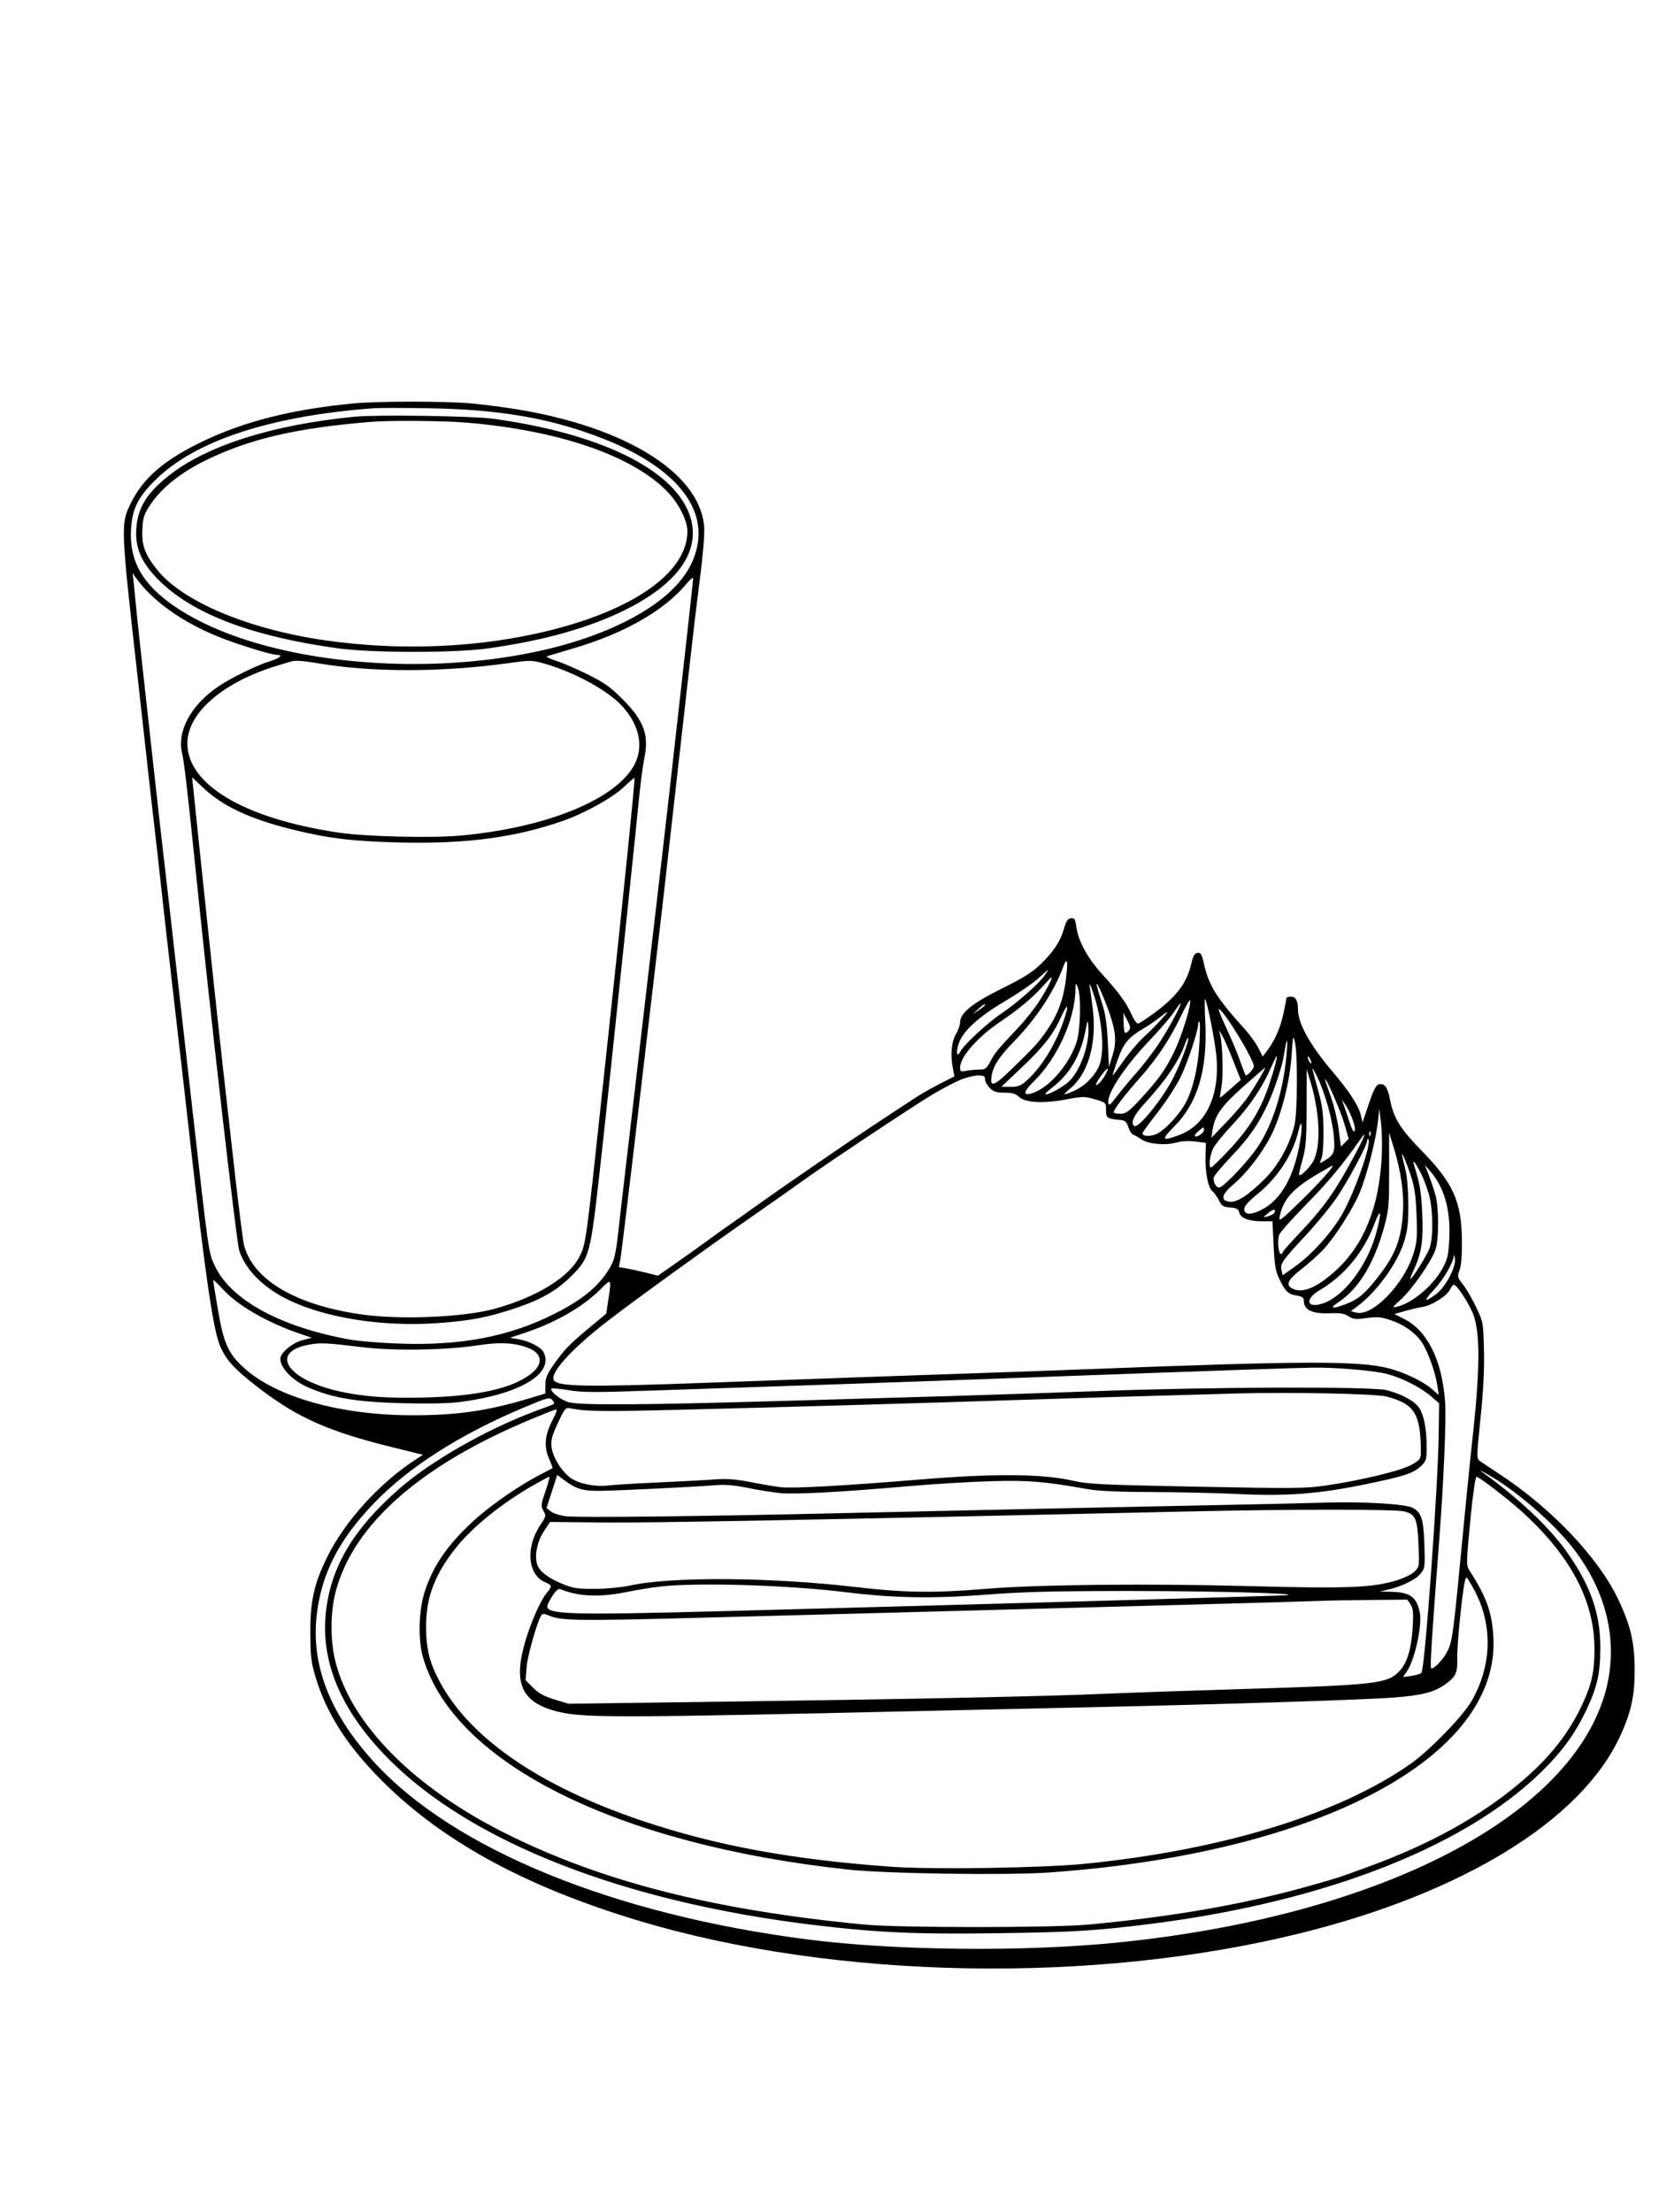 <svg xmlns="http://www.w3.org/2000/svg" width="864" height="1152" viewBox="0 0 864 1152" version="1.1">
	<path d="M 184.061 210.085 C 151.902 213.183, 127.396 219.369, 105.349 229.956 C 85.586 239.446, 74.665 248.824, 68.252 261.812 C 62.740 272.975, 62.748 273.186, 72.004 355.500 C 73.056 364.850, 75.056 382.850, 76.449 395.500 C 77.842 408.150, 79.674 424.350, 80.520 431.500 C 81.366 438.650, 82.705 450.575, 83.496 458 C 84.286 465.425, 86.310 483.425, 87.993 498 C 93.940 549.506, 97.055 576.698, 98.993 594 C 106.395 660.103, 110.775 690.645, 114.144 699.653 C 117.176 707.760, 121.969 713.058, 135.715 723.501 C 155.458 738.499, 171.765 745.637, 204.881 753.779 L 220.262 757.561 215.881 760.442 C 197.368 772.615, 179.734 792.097, 170.576 810.493 C 163.577 824.551, 161.524 833.718, 161.616 850.500 C 161.683 862.692, 162.042 865.662, 164.397 873.500 C 169.738 891.277, 179.676 907.301, 195.788 924.115 C 227.613 957.327, 271.743 981.872, 332.500 1000.154 C 434.771 1030.928, 570.029 1033.429, 677.964 1006.541 C 762.293 985.533, 823.345 947.887, 843.615 904.395 C 849.431 891.915, 851.390 883.058, 851.332 869.500 C 851.270 855.163, 849.196 846.339, 842.669 832.646 C 832.411 811.123, 807.979 785.385, 781 767.679 C 776.325 764.611, 771.687 761.516, 770.694 760.800 C 768.955 759.549, 768.968 758.716, 771.043 738.500 C 772.537 723.955, 773.089 713.043, 772.840 703 C 772.484 688.638, 772.445 688.425, 768.738 680.640 C 766.679 676.318, 763.610 671.033, 761.918 668.896 C 758.967 665.171, 758.896 664.858, 760.171 661.256 C 761.020 658.857, 761.452 653.344, 761.367 646 C 761.131 625.552, 756.853 616.057, 740.205 599.030 C 729.123 587.695, 725.723 582.131, 723.830 572.235 C 722.646 566.045, 721.004 563.925, 718.001 564.710 C 716.619 565.072, 715.207 567.855, 712.858 574.854 L 709.621 584.500 708.663 580.500 C 707.530 575.770, 702.383 567.917, 693.752 557.753 C 682.269 544.229, 676.030 532.998, 675.986 525.775 C 675.958 521.102, 674.840 519, 672.383 519 C 671.073 519, 669.992 519.337, 669.983 519.750 C 669.973 520.163, 669.309 523.598, 668.507 527.385 C 666.906 534.939, 664.001 541.689, 660.134 546.839 L 657.626 550.179 655.362 545.724 C 654.117 543.273, 650.911 538.846, 648.238 535.884 C 633.451 519.504, 629.524 513.196, 626.956 501.703 C 625.861 496.801, 625.350 495.951, 623.651 496.203 C 622.138 496.427, 621.360 497.734, 620.500 501.500 C 618.181 511.657, 613.249 518.403, 601.877 526.972 C 597.477 530.287, 593.316 533, 592.631 533 C 591.946 533, 590.553 531.087, 589.536 528.750 C 586.842 522.557, 582.593 516.659, 574.479 507.847 C 566.609 499.300, 561.614 490.286, 560.540 482.690 C 559.948 478.503, 559.580 477.920, 557.709 478.190 C 556.078 478.425, 555.222 479.696, 554.164 483.453 C 552.307 490.048, 548.848 495.352, 542.068 502 C 537.685 506.298, 533.273 509.076, 521.883 514.709 C 506.403 522.366, 500 527.555, 500 532.446 C 500 533.788, 499.021 536.544, 497.825 538.571 C 495.488 542.533, 494.896 549.414, 496.283 556.500 L 497.066 560.500 489.638 564.294 C 485.552 566.381, 480.250 569.359, 477.855 570.913 C 463.114 580.473, 442.974 593.883, 433.500 600.446 C 427.450 604.637, 418.900 610.506, 414.500 613.489 C 410.100 616.472, 401.100 622.775, 394.500 627.496 C 387.900 632.217, 381.375 636.840, 380 637.769 C 378.625 638.699, 373.450 642.408, 368.500 646.011 C 363.550 649.615, 355.708 655.203, 351.073 658.429 L 342.645 664.294 336.073 662.665 C 332.458 661.769, 327.880 660.766, 325.899 660.435 L 322.299 659.834 323.105 655.667 C 323.549 653.375, 327.753 618.650, 332.449 578.500 C 337.144 538.350, 341.907 497.850, 343.031 488.500 C 344.156 479.150, 345.715 465.650, 346.496 458.500 C 347.276 451.350, 349.969 427.500, 352.480 405.500 C 354.990 383.500, 358.162 355.375, 359.529 343 C 360.896 330.625, 363.183 311.500, 364.612 300.500 C 366.190 288.348, 367.017 278.045, 366.720 274.245 C 364.545 246.487, 326.044 222.398, 269 213.105 C 262.125 211.985, 251.325 210.604, 245 210.038 C 231.816 208.856, 196.538 208.884, 184.061 210.085 M 194.500 212.589 C 140.741 216.621, 101.545 229.517, 80.890 249.968 C 71.750 259.018, 68.763 265.153, 68.219 276 C 67.458 291.155, 73.346 302.575, 87.396 313.199 C 138.335 351.714, 258.691 357.109, 325.330 323.864 C 349.289 311.912, 362.096 297.484, 363.666 280.676 C 365.615 259.800, 346.612 240.518, 311 227.238 C 284.578 217.386, 259.077 213.162, 222.500 212.580 C 209.850 212.379, 197.250 212.383, 194.500 212.589 M 184.813 216.982 C 141.890 221.142, 107.444 232.101, 87.651 247.893 C 77.043 256.357, 72.333 263.590, 71.177 273.194 C 69.747 285.071, 73.557 293.704, 84.832 304.131 C 102.565 320.529, 132.998 331.705, 176 337.611 C 193.686 340.040, 236.683 340.072, 254 337.670 C 283.115 333.631, 307.059 326.894, 326.009 317.407 C 354.115 303.337, 365.736 285.732, 358.927 267.535 C 350.144 244.059, 311.893 225.564, 256.500 218.012 C 246.189 216.607, 196.114 215.887, 184.813 216.982 M 193.500 219.659 C 154.732 222.789, 130.233 228.455, 107.427 239.566 C 94.349 245.937, 84.222 253.978, 78.508 262.527 C 74.952 267.847, 74.476 269.278, 74.155 275.623 C 73.731 284.002, 75.410 288.619, 81.812 296.672 C 94.948 313.197, 129.165 327.608, 169 333.393 C 208.275 339.097, 249.564 337.350, 285.654 328.458 C 330.753 317.346, 358 297.801, 358 276.564 C 358 271.094, 353.493 262.177, 347.688 256.158 C 329.476 237.279, 290.982 224.043, 242.696 220.057 C 231.011 219.092, 203.296 218.868, 193.500 219.659 M 69.461 302 C 69.713 303.925, 70.188 308.650, 70.518 312.500 C 70.847 316.350, 72.446 331.425, 74.071 346 C 75.695 360.575, 78.355 384.650, 79.982 399.500 C 81.608 414.350, 83.192 428.525, 83.500 431 C 84.208 436.678, 90.897 495.408, 99.957 575.500 C 108.866 654.247, 108.585 652.297, 112.035 659.500 C 120.445 677.061, 146.322 691.103, 182.189 697.571 C 186.760 698.395, 198.375 699.342, 208 699.675 C 240.200 700.790, 264.922 696.075, 288.397 684.341 C 302.710 677.186, 311.198 670.372, 316.773 661.558 C 320.094 656.309, 320.658 653.925, 322.464 637.500 C 323.310 629.800, 324.447 619.900, 324.989 615.500 C 325.532 611.100, 327.801 591.750, 330.033 572.500 C 332.265 553.250, 335.883 522.200, 338.073 503.500 C 343.552 456.725, 346.652 430.006, 348.515 413.500 C 356.956 338.693, 361 302.306, 361 301.168 C 361 300.422, 359.372 301.766, 357.383 304.155 C 345.837 318.024, 324.967 329.919, 298.656 337.626 C 291.970 339.585, 285.825 341.410, 285 341.683 C 284.175 341.955, 286.146 343.008, 289.379 344.021 C 292.613 345.034, 300.038 348.225, 305.879 351.110 C 314.654 355.445, 317.814 357.674, 324.060 363.929 C 335.292 375.178, 338.089 382.608, 335.607 394.602 C 334.822 398.396, 333.452 408.925, 332.562 418 C 331.673 427.075, 330.294 440.575, 329.499 448 C 328.703 455.425, 326.445 477.025, 324.481 496 C 320.545 534.027, 314.923 586.771, 312.488 608.500 C 307.428 653.673, 307.086 654.951, 297.527 664.510 C 289.883 672.154, 281.704 676.826, 268 681.377 C 253.846 686.077, 244.791 687.800, 227.892 689.008 C 199.674 691.024, 169.833 686.401, 150.394 677.002 C 137.204 670.624, 127.918 661.355, 124.606 651.262 C 123.135 646.778, 109.472 527.672, 102.035 454.500 C 98.034 415.140, 95.868 396.361, 94.872 392.407 C 91.957 380.831, 99.497 366.982, 114 357.274 C 120.478 352.938, 133.567 346.538, 140.250 344.440 C 145.914 342.662, 147.788 341, 144.130 341 C 141.109 341, 122.645 335.255, 113.211 331.380 C 94.783 323.810, 79.916 313.230, 71.225 301.500 L 69.003 298.500 69.461 302 M 151.500 344.480 C 150.950 344.658, 148.025 345.542, 145 346.447 C 116.420 354.989, 97.669 371.026, 97.583 387 C 97.468 408.653, 127.408 426.335, 176.486 433.597 C 190.597 435.685, 224.790 436.500, 240 435.111 C 284.997 431.001, 321.352 416.053, 330.563 397.875 C 335.214 388.698, 333.058 378.037, 324.582 368.297 C 317.251 359.873, 299.266 349.984, 282.948 345.405 C 277.085 343.760, 276.092 343.758, 264.459 345.368 C 230.103 350.123, 193.499 350.157, 166 345.459 C 157.857 344.067, 153.659 343.784, 151.500 344.480 M 100.558 409.629 C 103.594 439.635, 114.362 540.970, 116.060 555.500 C 116.638 560.450, 119.121 582.488, 121.577 604.474 C 124.034 626.459, 126.520 646.259, 127.103 648.474 C 131.854 666.517, 153.955 679.554, 188.128 684.471 C 208.509 687.403, 241.983 685.950, 258 681.438 C 279.910 675.266, 296.350 665.105, 301.806 654.363 C 305.137 647.805, 305.225 647.159, 314.070 564.500 C 315.188 554.050, 316.955 537.625, 317.997 528 C 324.754 465.592, 330.846 405.533, 330.460 405.136 C 330.265 404.936, 327.777 407.028, 324.931 409.786 C 319.267 415.274, 304.829 423.337, 293.500 427.338 C 268.423 436.195, 242.448 439.613, 207.217 438.692 C 183.221 438.064, 170.673 436.521, 152.099 431.912 C 130.064 426.444, 115.853 419.782, 105.783 410.199 L 100.066 404.758 100.558 409.629 M 553.917 503 C 549.063 516.218, 539.941 530.113, 528.108 542.312 C 520.543 550.111, 517.456 554.757, 516.518 559.755 C 515.272 566.396, 517.422 565.876, 526.140 557.429 C 538.769 545.192, 540.833 542.938, 545.187 536.630 C 550.763 528.549, 553.676 520.873, 555.032 510.688 C 556.321 500.997, 555.849 497.739, 553.917 503 M 540.593 509.594 C 537.895 512.077, 530.245 517.315, 523.593 521.233 C 509.363 529.618, 501.075 537.283, 499.142 543.847 C 497.776 548.485, 498.452 550.801, 500.206 547.492 C 502.120 543.880, 514.373 532.573, 521.696 527.661 C 529.645 522.328, 540.823 512.461, 544.054 507.925 C 545.199 506.316, 545.993 505.018, 545.818 505.040 C 545.643 505.062, 543.292 507.111, 540.593 509.594 M 542.705 513.983 C 537.543 519.725, 530.273 525.769, 521.012 532.019 C 509.090 540.065, 500 550.423, 500 555.963 C 500 557.991, 500.354 558.179, 503.125 557.625 C 504.844 557.281, 507.882 557, 509.877 557 C 513.128 557, 513.739 556.556, 515.779 552.710 C 518.171 548.202, 519.186 546.972, 530.262 535.174 C 534.044 531.145, 539.042 524.845, 541.369 521.174 C 545.449 514.738, 548.372 509, 547.571 509 C 547.359 509, 545.169 511.242, 542.705 513.983 M 567.411 513 C 567.654 514.375, 568.402 519.805, 569.075 525.067 C 571.318 542.612, 566.953 558.605, 557.778 566.458 C 553.028 570.524, 553.186 570.707, 559.220 568.120 C 564.435 565.884, 569.336 561.222, 572.039 555.924 C 575.631 548.882, 574.215 530.504, 568.962 516 C 567.867 512.975, 567.169 511.625, 567.411 513 M 560.063 515.614 C 559.826 531.033, 550.390 551.581, 538.094 563.453 C 533.263 568.118, 532.689 570.546, 536.654 569.551 C 545.471 567.338, 556.372 555.242, 560.580 543 C 562.748 536.693, 563.174 518.276, 561.251 514 C 560.191 511.643, 560.123 511.735, 560.063 515.614 M 571.095 512.500 C 571.057 513.050, 572.207 517.100, 573.650 521.500 C 575.683 527.697, 576.420 532.429, 576.920 542.500 L 577.564 555.500 579.402 549.583 C 581.515 542.776, 581.190 537.760, 578.016 528.210 C 575.649 521.086, 571.199 510.987, 571.095 512.500 M 615.066 529.091 C 609.192 541.319, 602.612 551.225, 593.712 561.236 C 585.935 569.984, 580 577.738, 580 579.150 C 580 579.618, 581.523 580, 583.385 580 C 586.266 580, 587.688 579.019, 592.922 573.424 C 603.033 562.616, 607.088 556.980, 611.660 547.381 C 615.655 538.992, 620.529 523.087, 619.786 520.859 C 619.614 520.341, 617.489 524.046, 615.066 529.091 M 627.686 531.685 C 628.959 557, 623.864 574.233, 611.406 586.750 C 604.526 593.663, 605.050 594.450, 614.243 591.010 C 627.876 585.909, 635.074 571.025, 633.593 551 C 633.024 543.312, 628.729 521.396, 627.562 520.229 C 627.300 519.967, 627.356 525.122, 627.686 531.685 M 611.518 526.862 C 609.878 529.413, 604.227 536, 598.960 541.500 C 585.963 555.074, 576.470 569.359, 577.191 574.261 C 577.449 576.019, 578.183 575.469, 581.625 570.934 C 583.894 567.945, 588.550 562.350, 591.972 558.500 C 595.394 554.650, 600.576 547.900, 603.487 543.500 C 608.634 535.722, 615.452 523.089, 614.815 522.510 C 614.642 522.352, 613.158 524.310, 611.518 526.862 M 509.306 525.592 L 506.500 528.183 509.750 526.024 C 512.727 524.045, 513.697 523, 512.556 523 C 512.311 523, 510.849 524.166, 509.306 525.592 M 552.598 529.639 C 548.469 538.755, 543.483 545.114, 531.759 556.214 L 521.500 565.927 526.215 565.964 C 530.055 565.993, 531.563 565.445, 534.336 563.010 C 542.002 556.279, 549.189 544.916, 553.550 532.632 C 556.945 523.068, 556.379 521.289, 552.598 529.639 M 636.348 530.180 C 637.660 533.106, 639.850 537.975, 641.214 541 C 642.579 544.025, 644.740 549.425, 646.015 553 C 647.291 556.575, 648.482 559.685, 648.661 559.911 C 649.262 560.666, 653 556.708, 653 555.316 C 653 551.821, 638.311 527.547, 634.933 525.459 C 634.399 525.129, 635.036 527.253, 636.348 530.180 M 603.978 529.807 C 602.065 531.350, 598.475 533.814, 596 535.281 C 587.532 540.301, 585.283 542.968, 582.116 551.750 C 580.479 556.288, 579.296 560, 579.487 560 C 579.677 560, 582.279 556.513, 585.268 552.250 C 588.257 547.987, 593.132 542.301, 596.102 539.613 C 601.111 535.077, 608.607 527, 607.806 527 C 607.613 527, 605.891 528.263, 603.978 529.807 M 585.188 532.750 C 585.322 538.185, 585.916 539.011, 587.939 536.573 C 588.870 535.452, 588.688 534.328, 587.091 531.323 L 585.058 527.500 585.188 532.750 M 565.344 536.500 C 562.808 549.663, 557.071 559.462, 547.764 566.526 C 545.710 568.086, 544.210 569.543, 544.431 569.765 C 545.306 570.640, 553.690 566.096, 556.855 563.031 C 562.805 557.269, 567.575 543.454, 566.808 534.210 C 566.523 530.776, 566.414 530.946, 565.344 536.500 M 624 533.388 C 624 536.764, 618.550 553.215, 614.970 560.644 C 612.812 565.123, 607.435 573.426, 603.023 579.094 C 598.610 584.763, 595 589.730, 595 590.133 C 595 591.825, 599.202 591.998, 602.481 590.442 C 607.008 588.294, 614.819 579.729, 617.881 573.556 C 621.599 566.061, 623.959 555.510, 624.662 543.250 C 625.016 537.063, 625.012 532, 624.653 532 C 624.294 532, 624 532.625, 624 533.388 M 635.473 539 C 636.722 544.224, 637.146 559.744, 636.195 565.500 C 635.651 568.800, 635.271 571.566, 635.352 571.647 C 635.434 571.728, 637.905 569.666, 640.845 567.065 L 646.190 562.335 642.068 551.917 C 639.801 546.188, 637.255 540.375, 636.411 539 L 634.875 536.500 635.473 539 M 672.707 549.059 C 671.828 563.027, 667.276 580.907, 661.931 591.389 C 657.138 600.791, 649.195 611.030, 641.972 617.121 C 636.049 622.115, 635.518 625.306, 640.530 625.797 C 644.362 626.172, 650.092 622.415, 658.741 613.855 C 665.711 606.958, 671.623 596.268, 674.148 586 C 675.740 579.525, 675.890 548.699, 674.359 542.500 C 673.456 538.840, 673.315 539.398, 672.707 549.059 M 617.092 543.775 C 614.124 552.330, 607.012 562.788, 596.134 574.595 C 590.464 580.749, 588.531 584.974, 590.755 586.349 C 592.943 587.701, 605.340 572.445, 610.922 561.529 C 614.932 553.689, 619.581 541.247, 618.795 540.461 C 618.569 540.235, 617.802 541.726, 617.092 543.775 M 669.606 544.132 C 669.336 545.434, 668.842 548.199, 668.507 550.276 C 667.684 555.393, 663.708 567.392, 660.547 574.303 C 655.491 585.356, 650.605 592.435, 641.360 602.095 C 636.212 607.475, 632 612.609, 632 613.504 C 632 616.605, 633.976 619.113, 635.671 618.164 C 639.222 616.177, 650.476 604.034, 654.952 597.359 C 662.623 585.923, 668.050 568.997, 669.875 550.826 C 670.697 542.636, 670.571 539.482, 669.606 544.132 M 662.159 555.444 C 657.575 566.036, 650.865 576.066, 642.188 585.300 C 637.347 590.451, 632.625 596.271, 631.693 598.234 C 630.013 601.775, 629.370 608, 630.685 608 C 631.063 608, 634.700 604.513, 638.769 600.250 C 650.534 587.925, 656.459 578.369, 661.245 564 C 663.790 556.360, 665.424 549.986, 664.829 550.017 C 664.648 550.026, 663.446 552.469, 662.159 555.444 M 681.031 550.500 C 681.031 551.050, 681.467 552.175, 682 553 C 682.533 553.825, 682.969 554.050, 682.969 553.500 C 682.969 552.950, 682.533 551.825, 682 551 C 681.467 550.175, 681.031 549.950, 681.031 550.500 M 683.578 557 C 683.904 558.375, 685.297 563.550, 686.674 568.500 C 688.629 575.530, 689.199 580.018, 689.277 589 C 689.335 595.790, 688.895 601.638, 688.202 603.278 C 687.139 605.795, 687.191 605.960, 688.764 605.044 C 694.825 601.516, 695.329 600.424, 694.692 592.221 C 693.984 583.130, 690.231 569.542, 685.999 560.757 C 684.342 557.315, 683.252 555.625, 683.578 557 M 573.202 560.515 C 571.464 562.982, 570.412 565, 570.866 565 C 571.924 565, 574.403 562.156, 575.953 559.164 C 578.064 555.087, 576.480 555.865, 573.202 560.515 M 647.554 565.798 C 636.122 575.953, 632.647 580.865, 631.489 588.500 L 630.882 592.500 638.903 584.161 C 643.315 579.574, 648.448 573.499, 650.310 570.661 C 654.381 564.456, 659.325 555.986, 658.845 556.037 C 658.655 556.057, 653.574 560.449, 647.554 565.798 M 680.460 576.634 C 680.425 593.714, 680.124 597.552, 678.313 604 C 677.154 608.125, 676.363 611.665, 676.554 611.867 C 677.491 612.858, 683.062 607.027, 684.509 603.540 C 688.053 594.997, 687.165 578.615, 682.290 562.634 L 680.500 556.768 680.460 576.634 M 500 562.391 C 496.975 563.659, 490.531 567.051, 485.680 569.928 C 476.613 575.306, 431.978 604.954, 419.500 613.886 C 410.597 620.259, 407.441 622.479, 391.520 633.568 C 368.303 649.738, 331.848 676.116, 317.266 687.297 C 297.238 702.653, 285.429 715.829, 288.731 719.131 C 291.685 722.085, 307.518 722.285, 366.743 720.119 C 433.691 717.671, 468.622 716.432, 511.500 714.986 C 528 714.429, 552.750 713.536, 566.500 713 C 678.669 708.633, 707.684 708.548, 723.196 712.540 C 731.380 714.646, 741.167 719.330, 745.700 723.310 L 749.297 726.468 748.558 721.484 C 747.517 714.461, 743.453 703.261, 740.288 698.694 C 737.022 693.982, 731.133 689.803, 724.660 687.606 C 719.019 685.691, 717.324 685.566, 710.281 686.545 C 706.049 687.134, 704.537 686.923, 702.281 685.428 C 700.148 684.014, 697.986 683.651, 693 683.867 C 683.476 684.280, 679.050 682.227, 679.015 677.378 C 679.003 675.695, 678.207 675.129, 675.169 674.643 C 670.841 673.951, 669.384 672.517, 666.148 665.769 C 664.311 661.939, 663.767 658.656, 663.288 648.519 L 662.696 636 657.497 636 C 650.468 636, 646.131 634.370, 645.399 631.453 C 644.917 629.532, 644.055 629.051, 640.655 628.803 C 637.032 628.539, 636.277 628.052, 634.758 625 C 633.800 623.075, 632.273 620.953, 631.364 620.285 C 629.206 618.697, 627.577 610.208, 627.823 601.823 L 628.018 595.146 622.473 594.453 C 618.966 594.015, 615.277 594.223, 612.438 595.017 C 606.717 596.619, 597.864 595.742, 594.257 593.216 C 592.741 592.154, 590.878 591.089, 590.117 590.848 C 589.356 590.608, 588.231 588.856, 587.617 586.956 C 586.708 584.145, 585.940 583.449, 583.500 583.226 C 576.527 582.588, 576 582.225, 576 578.052 C 576 574.153, 575.984 574.137, 570.250 572.466 C 564.852 570.892, 563.937 570.895, 555.308 572.515 C 543.386 574.753, 533.960 574.251, 530.718 571.205 C 528.916 569.512, 527.157 569, 523.140 569 C 518.920 569, 517.435 568.526, 515.455 566.545 C 514.105 565.195, 513 563.170, 513 562.045 C 513 560.341, 512.375 560.007, 509.250 560.042 C 507.188 560.066, 503.025 561.122, 500 562.391 M 690.078 562.059 C 690.035 562.366, 691.340 566.288, 692.977 570.775 C 694.615 575.262, 696.498 583.015, 697.162 588.004 L 698.370 597.074 700.390 595.054 L 702.411 593.034 700.164 585.267 C 698.251 578.655, 690.311 560.385, 690.078 562.059 M 699.504 574.500 C 699.916 575.600, 701.286 579.650, 702.547 583.500 C 704.244 588.679, 705.027 590.025, 705.556 588.675 C 706.260 586.880, 703.172 578.760, 700.165 574.500 L 698.754 572.500 699.504 574.500 M 717.551 584.500 C 716.404 594.343, 711.770 612.289, 708.099 621.109 C 704.458 629.854, 694.997 644.570, 688.834 651.074 C 686.450 653.590, 681.462 658.019, 677.750 660.916 C 670.740 666.385, 669.442 669.096, 672.934 670.965 C 678.191 673.778, 685.864 670.607, 695.788 661.519 C 710.294 648.236, 718.159 628.804, 719.577 602.744 C 719.884 597.110, 719.737 589.125, 719.251 585 L 718.367 577.500 717.551 584.500 M 676.228 588.922 C 673.389 601.020, 665.596 613.053, 654.984 621.723 C 650.040 625.762, 648 628.096, 648 629.714 C 648 632.675, 651.541 632.785, 657.013 629.993 C 667.106 624.844, 673.859 612.960, 677.026 594.771 C 678.548 586.030, 677.944 581.606, 676.228 588.922 M 624.108 589.058 C 622.793 590.154, 621.967 591.300, 622.273 591.606 C 623.209 592.542, 627 590.023, 627 588.465 C 627 586.643, 627.011 586.641, 624.108 589.058 M 713.079 590.583 C 713.127 591.748, 713.364 591.985, 713.683 591.188 C 713.972 590.466, 713.936 589.603, 713.604 589.271 C 713.272 588.939, 713.036 589.529, 713.079 590.583 M 723.452 609.667 C 723.460 628.246, 723.286 630.132, 720.704 639.500 C 715.661 657.791, 707.549 671.136, 697.376 677.874 C 691.965 681.458, 693.537 681.912, 701.212 678.981 C 707.378 676.628, 710.943 673.586, 717.777 664.848 C 726.638 653.518, 729.762 645.426, 730.653 631.500 C 731.293 621.496, 729.579 609.554, 725.724 597.167 L 723.442 589.834 723.452 609.667 M 708.522 593.250 C 699.391 606.327, 691.648 615.637, 680.441 627.015 C 673.120 634.448, 666.716 641.648, 666.212 643.015 C 665.152 645.886, 665.792 653, 667.109 653 C 667.599 653, 668 652.637, 668 652.192 C 668 651.748, 671.616 647.586, 676.036 642.942 C 689.370 628.934, 695.269 620.657, 705.397 601.750 C 710.802 591.660, 712.103 588.123, 708.522 593.250 M 712 594.043 C 712 596.468, 701.937 615.220, 695.923 624 C 692.721 628.675, 685.351 637.597, 679.545 643.826 C 667.685 656.551, 666.577 658.179, 667.439 661.611 L 668.047 664.036 674.133 659.768 C 683.085 653.490, 693.794 641.592, 699.204 631.910 C 705.853 620.011, 714.483 595.150, 712.613 593.279 C 712.276 592.942, 712 593.286, 712 594.043 M 730.365 602.500 C 730.618 603.600, 731.416 606.975, 732.137 610 C 732.859 613.025, 733.452 620.900, 733.456 627.500 C 733.463 637.137, 733.023 640.913, 731.226 646.675 C 727.708 657.954, 717.103 672.623, 707 680.185 L 703.500 682.804 706.356 683.537 C 714.794 685.702, 731.321 668.629, 736.138 652.772 C 737.988 646.682, 738.188 644.148, 737.727 632.652 C 737.297 621.956, 736.695 618.006, 734.502 611.500 C 731.828 603.568, 729.390 598.264, 730.365 602.500 M 736.584 607.250 C 739.396 616.049, 740.220 621.001, 740.700 632 C 741.306 645.864, 740.339 652.524, 736.526 660.750 C 735.187 663.638, 734.280 666, 734.509 666 C 735.511 666, 743.238 653.576, 744.552 649.853 C 746.419 644.560, 746.391 631.282, 744.494 623.240 C 743.683 619.797, 741.658 614.284, 739.995 610.990 C 736.945 604.947, 735.257 603.097, 736.584 607.250 M 686.500 611.186 C 673.203 618.985, 668.243 624.533, 666.420 633.651 C 665.865 636.426, 667.009 635.579, 677.258 625.627 C 686.884 616.279, 695.278 606.887, 693.869 607.040 C 693.666 607.062, 690.350 608.927, 686.500 611.186 M 744.153 612.072 C 745.306 615.057, 746.863 619.750, 747.613 622.500 C 749.455 629.255, 749.403 645.607, 747.523 650.936 C 745.342 657.116, 735.280 671.563, 729.597 676.672 C 724.971 680.832, 724.836 681.083, 727.571 680.446 C 735.748 678.541, 746.907 668.995, 751.611 659.881 C 753.972 655.305, 754.449 652.995, 754.800 644.440 C 755.400 629.824, 752.137 618.382, 745.001 610.072 L 742.057 606.643 744.153 612.072 M 660.500 631.664 C 657.607 634.076, 657.589 634.140, 660 633.470 C 663.041 632.625, 664.346 631.510, 663.862 630.169 C 663.663 629.616, 662.150 630.288, 660.500 631.664 M 715.692 637.537 C 710.263 651.977, 700.017 664.396, 687.500 671.708 C 678.868 676.750, 680.629 681.937, 689.788 678.447 C 700.511 674.361, 712.306 658.441, 716.710 642.107 C 719.780 630.723, 719.212 628.174, 715.692 637.537 M 757.140 654 C 756.740 657.761, 751.608 666.534, 746.891 671.522 C 741.174 677.567, 741.519 678.580, 747.757 674.061 C 752.698 670.482, 758.390 659.811, 757.728 655.370 C 757.492 653.792, 757.228 653.175, 757.140 654 M 111.010 666.669 C 111.015 667.126, 112.125 673.991, 113.477 681.923 C 116.490 699.602, 118.866 704.901, 127.138 712.387 C 143.944 727.595, 177.340 736.981, 214.699 736.994 C 238.106 737.003, 253.736 734.761, 275.250 728.309 L 284 725.685 284 721.288 C 284 717.789, 284.810 715.726, 287.963 711.195 C 293.625 703.058, 296.350 700.205, 306.624 691.657 L 315.747 684.066 316.874 676.492 C 318.493 665.606, 318.508 665.625, 312.750 671.360 C 303.526 680.548, 289.704 688.549, 273.853 693.875 L 265.535 696.670 269.859 697.362 C 275.281 698.229, 281.611 701.404, 282.967 703.938 C 288.991 715.194, 270.990 726.026, 239.502 730.092 C 233.763 730.833, 222.899 731.055, 209.502 730.704 C 186.054 730.091, 173.989 728.135, 161.444 722.912 C 152.602 719.231, 146 712.628, 146 707.466 C 146 704.476, 152.380 699.185, 157.556 697.882 L 162.417 696.657 155.959 694.449 C 139.067 688.674, 123.796 679.839, 116.044 671.357 C 113.270 668.322, 111.004 666.213, 111.010 666.669 M 755.177 671.512 C 753.723 674.702, 745.739 679.807, 741.073 680.529 C 739.108 680.833, 734.946 681.799, 731.826 682.676 L 726.151 684.271 731.053 686.714 C 743.333 692.833, 750.960 708.108, 752.593 729.852 C 753.271 738.879, 751.875 771.704, 749.504 802.500 C 745.730 851.506, 744.686 868.020, 745.324 868.657 C 746.410 869.743, 751.788 864.068, 753.998 859.504 C 756.386 854.570, 756.961 850.210, 761.506 802.500 C 763.444 782.150, 765.689 759.650, 766.493 752.500 C 770.889 713.417, 771.059 693.948, 767.091 684 C 764.843 678.365, 758.637 669, 757.151 669 C 756.694 669, 755.806 670.130, 755.177 671.512 M 161.903 700.054 C 140.149 703.537, 148.530 717.994, 176 724.370 C 188.534 727.279, 201.525 728.249, 221.216 727.747 C 248.497 727.051, 266.483 723.089, 276.278 715.619 C 282.611 710.788, 282.681 705.500, 276.450 702.543 C 269.660 699.321, 261.030 698.677, 249.239 700.511 C 232.498 703.115, 205.265 703.570, 188.500 701.526 C 170.489 699.331, 167.467 699.164, 161.903 700.054 M 652.500 713.116 C 629.212 713.900, 585.006 715.494, 502.500 718.525 C 480.500 719.334, 442.475 720.658, 418 721.469 C 393.525 722.280, 357.975 723.483, 339 724.142 C 309.357 725.171, 303.268 725.132, 295.750 723.869 C 290.937 723.061, 287 722.780, 287 723.245 C 287 725.121, 292.029 728.939, 296.135 730.181 C 301.652 731.848, 334.205 731.659, 407.500 729.531 C 436.650 728.685, 476.025 727.540, 495 726.987 C 513.975 726.434, 548.850 725.259, 572.500 724.375 C 629.635 722.242, 714.378 721.965, 722 723.887 C 729.695 725.827, 736.453 729.423, 738.923 732.892 C 741.515 736.532, 743 744.019, 743 753.449 C 743 759.973, 742.750 760.865, 740.250 763.260 C 736.085 767.249, 731.613 768.722, 710.527 773.045 C 686.272 778.017, 669.934 779.236, 644.293 777.983 C 633.957 777.479, 614.025 777.027, 600 776.980 C 582.736 776.922, 571.916 776.435, 566.500 775.473 C 543.732 771.427, 535.730 770.771, 516 771.330 C 505.275 771.634, 486.150 772.789, 473.500 773.896 C 438.493 776.961, 414.251 778.280, 406.500 777.541 C 402.650 777.174, 395.068 775.966, 389.650 774.856 C 382.861 773.465, 377.734 773.002, 373.150 773.366 C 360.340 774.383, 320.420 776.331, 312 776.350 C 303.099 776.370, 300.002 775.383, 293.358 770.413 L 290.216 768.063 287.417 776.667 L 284.618 785.272 286.835 787.067 C 288.054 788.055, 291.628 789.187, 294.776 789.584 C 301.024 790.371, 366.132 789.647, 435.500 788.019 C 480.897 786.954, 600.297 784.398, 647 783.493 C 661.575 783.210, 680.925 782.755, 690 782.481 C 709.755 781.885, 731.420 783.133, 735.532 785.104 C 740.201 787.342, 741.405 791.065, 741.822 804.557 C 742.186 816.319, 742.132 816.690, 739.611 819.686 C 737.002 822.786, 729.858 826.210, 722.500 827.887 L 718.500 828.799 724.101 828.900 C 734.246 829.081, 737.676 831.461, 739.409 839.520 C 740.818 846.073, 736.795 864.540, 732.680 870.406 L 730.642 873.311 734.942 872.735 C 737.307 872.417, 739.712 871.688, 740.286 871.114 C 742.028 869.372, 748.839 775.555, 749.251 747.634 L 749.500 730.768 745.079 726.960 C 739.794 722.407, 730.135 717.539, 722.239 715.451 C 715.778 713.742, 695.336 711.995, 684 712.183 C 679.875 712.251, 665.700 712.671, 652.500 713.116 M 645 725.627 C 604.916 726.714, 555.440 728.177, 530.500 729.014 C 485.117 730.538, 404.822 732.866, 355.500 734.088 C 313.761 735.123, 305.389 735.028, 297.395 733.429 C 294.471 732.844, 294.300 733.033, 290.574 740.972 C 287.385 747.769, 286.837 749.860, 287.260 753.617 C 287.849 758.843, 292.682 766.559, 297.385 769.780 C 301.590 772.661, 310.157 774.371, 316.393 773.575 C 319.202 773.216, 330.950 772.502, 342.500 771.989 C 354.050 771.476, 367.327 770.768, 372.004 770.415 C 378.533 769.924, 382.946 770.248, 391.004 771.812 C 396.777 772.932, 403.813 774.116, 406.641 774.444 C 413.063 775.188, 439.148 773.742, 480 770.376 C 517.729 767.268, 543.060 767.475, 558.500 771.017 C 566.628 772.882, 572.897 773.189, 623.197 774.179 C 673.468 775.169, 679.994 775.114, 690.197 773.621 C 709.070 770.857, 729.979 765.788, 735.253 762.697 C 739.861 759.997, 739.999 759.778, 739.967 755.208 C 739.835 736.129, 736.545 731.005, 722 727.222 C 716.490 725.789, 672.576 724.879, 645 725.627 M 273 732.888 C 239.862 746.769, 212.976 763.893, 194.931 782.611 C 176.513 801.716, 167.472 819.316, 164.956 840.965 C 161.924 867.042, 171.736 892.297, 194.673 917.453 C 236.099 962.886, 319.196 996.918, 420.500 1009.939 C 466.564 1015.860, 533.747 1016.503, 582.810 1011.493 C 714.361 998.060, 812.462 949.270, 834.448 886.341 C 843.692 859.884, 838.601 831.846, 820.095 807.286 C 809.644 793.417, 788.887 775.468, 773.727 767.192 C 771.402 765.923, 770.334 765.473, 771.354 766.192 C 789.890 779.267, 806.844 795.184, 815.899 808.012 C 828.384 825.701, 833.453 840.140, 833.447 858 C 833.442 871.444, 831.828 878.576, 826.046 890.706 C 820.863 901.579, 815.280 909.646, 806.626 918.762 C 767.353 960.140, 692.061 990.235, 598.500 1001.951 C 570.417 1005.468, 559.337 1006.139, 519.977 1006.708 C 477.185 1007.327, 456.804 1006.414, 423.500 1002.382 C 324.769 990.432, 245.085 959.229, 202.117 915.693 C 177.278 890.527, 166.600 864.923, 169.864 838.361 C 172.707 815.223, 184.400 795.847, 207.946 775.255 C 224.502 760.775, 253.578 744.204, 279 734.758 C 282.025 733.634, 285.561 732.321, 286.859 731.841 C 288.806 731.119, 289.003 730.708, 287.986 729.483 C 286.264 727.408, 285.870 727.497, 273 732.888 M 277 738.888 C 219.459 762.752, 184.419 793.450, 174.977 828.267 C 171.949 839.434, 171.873 854.338, 174.787 865.659 C 183.174 898.251, 215.805 931.042, 263.539 954.847 C 313.934 979.979, 371.623 994.629, 450 1002.196 C 468.048 1003.939, 548.455 1003.943, 567 1002.202 C 612.418 997.938, 649.511 991.358, 684.500 981.360 C 697.660 977.599, 696.656 977.930, 713 971.949 C 744.721 960.339, 770.305 946.209, 791.132 928.796 C 806.935 915.584, 817.198 902.618, 824.482 886.660 C 829.030 876.696, 830.415 870.098, 830.394 858.500 C 830.349 833.553, 817.885 810.078, 792.442 787.021 C 785.538 780.764, 770.241 769, 769.009 769 C 768.218 769, 766.612 781.405, 764.827 801.306 C 763.781 812.966, 763.806 815.453, 764.989 817.306 C 774.194 831.733, 776.920 839.182, 777.725 852.113 C 781.639 914.937, 686.960 965.223, 546.168 975.098 C 524.168 976.641, 461.520 975.716, 441.500 973.552 C 321.619 960.596, 236.682 918.295, 220.404 863.440 C 217.590 853.961, 217.986 838.548, 221.301 828.479 C 225.861 814.631, 233.928 803.263, 248.253 790.500 C 256.567 783.092, 271.511 772.896, 281.500 767.815 C 284.800 766.136, 287.618 764.661, 287.762 764.536 C 287.906 764.411, 287.065 762.140, 285.892 759.490 C 283.257 753.531, 283.747 747.407, 287.444 740.111 C 290.194 734.685, 290.407 733.968, 289.250 734.059 C 288.837 734.092, 283.325 736.265, 277 738.888 M 277.733 773.451 C 261.187 782.903, 245.852 795.335, 237.177 806.329 C 226.387 820.006, 221.955 831.746, 221.915 846.764 C 221.883 858.565, 223.685 865.873, 229.103 875.924 C 244.932 905.288, 281.034 930.099, 334 948.012 C 372.227 960.941, 412.101 968.333, 463.794 972.075 C 485.262 973.629, 542.901 972.763, 565 970.554 C 636.710 963.386, 697.301 944.762, 734.873 918.340 C 744.406 911.636, 761.774 893.750, 766.276 886 C 777.206 867.189, 777.589 845.434, 767.315 827.126 C 763.617 820.537, 763.592 820.517, 762.890 823.500 C 761.462 829.571, 758.761 856.703, 758.938 863.203 C 759.153 871.101, 758.283 873.058, 752.784 877.041 C 747.089 881.167, 740.873 882.784, 726.152 883.969 C 711.804 885.125, 638.062 887.489, 569 889.007 C 543.425 889.569, 503.600 890.459, 480.500 890.984 C 323.656 894.551, 304.378 894.603, 291.219 891.493 C 271.391 886.807, 266.812 876.664, 273.988 853.329 C 276.870 843.957, 281.710 833.134, 284.501 829.817 C 287.691 826.025, 287.644 825.509, 283.966 823.986 C 274.797 820.188, 273.557 805.803, 281.395 794.156 C 284.400 789.691, 284.480 789.327, 283.027 786.735 C 281.612 784.208, 281.689 783.459, 284.086 776.504 C 285.509 772.377, 286.409 769.003, 286.086 769.007 C 285.764 769.012, 282.005 771.011, 277.733 773.451 M 619 787.085 C 427.923 791.390, 338.934 793.071, 315 792.829 L 286.500 792.541 283.321 797.277 C 279.483 802.996, 278.053 811.256, 280.147 815.612 C 281.785 819.018, 286.275 822.160, 293.843 825.194 C 298.524 827.072, 301.311 827.452, 310 827.397 C 315.827 827.360, 323.838 826.593, 328 825.674 C 349.556 820.913, 401.586 821.268, 445.983 826.479 C 470.936 829.407, 486.356 829.620, 513 827.405 C 540.372 825.128, 597.903 824.527, 651 825.963 C 701.492 827.328, 714.992 826.791, 727.538 822.915 C 731.229 821.776, 735.372 819.719, 736.747 818.344 C 739.180 815.911, 739.233 815.552, 738.772 804.673 C 738.187 790.898, 737.204 788.541, 731.437 787.088 C 726.576 785.864, 673.259 785.863, 619 787.085 M 344.572 826.101 C 340.211 826.561, 332.161 827.851, 326.682 828.968 C 312.337 831.894, 301.292 831.453, 291.948 827.581 C 290.862 827.131, 289.586 828.175, 287.698 831.059 C 286.214 833.325, 285 835.779, 285 836.512 C 285 840.733, 297.769 841.080, 376.500 838.997 C 513.398 835.376, 668.414 830.993, 670.500 830.686 C 677.048 829.721, 631.250 828.500, 588.500 828.500 C 548.857 828.500, 533.425 828.890, 514 830.384 C 485.529 832.574, 465.557 832.221, 440 829.077 C 410.608 825.460, 364.345 824.018, 344.572 826.101 M 687 833.669 C 683.975 833.828, 655.400 834.656, 623.500 835.507 C 591.600 836.359, 549.750 837.485, 530.500 838.010 C 511.250 838.535, 478.175 839.423, 457 839.984 C 435.825 840.544, 392.175 841.701, 360 842.554 C 301.217 844.113, 292.392 843.971, 286.073 841.367 C 283.360 840.248, 282.486 840.214, 281.875 841.203 C 279.635 844.826, 274.673 862.387, 274.237 868.234 L 273.733 874.969 277.656 878.892 C 280.603 881.838, 283.385 883.363, 288.830 885.017 L 296.080 887.219 380.290 886.089 C 476.556 884.796, 544.901 883.370, 576 882.004 C 587.825 881.484, 620.675 880.358, 649 879.501 C 716.264 877.467, 722.691 876.728, 728.713 870.343 C 732.877 865.927, 735.042 858.809, 735.724 847.280 C 736.171 839.731, 735.969 837.602, 734.612 835.530 L 732.954 833 712.727 833.189 C 701.602 833.293, 690.025 833.509, 687 833.669" stroke="none" fill="black" fill-rule="evenodd"/>
</svg>